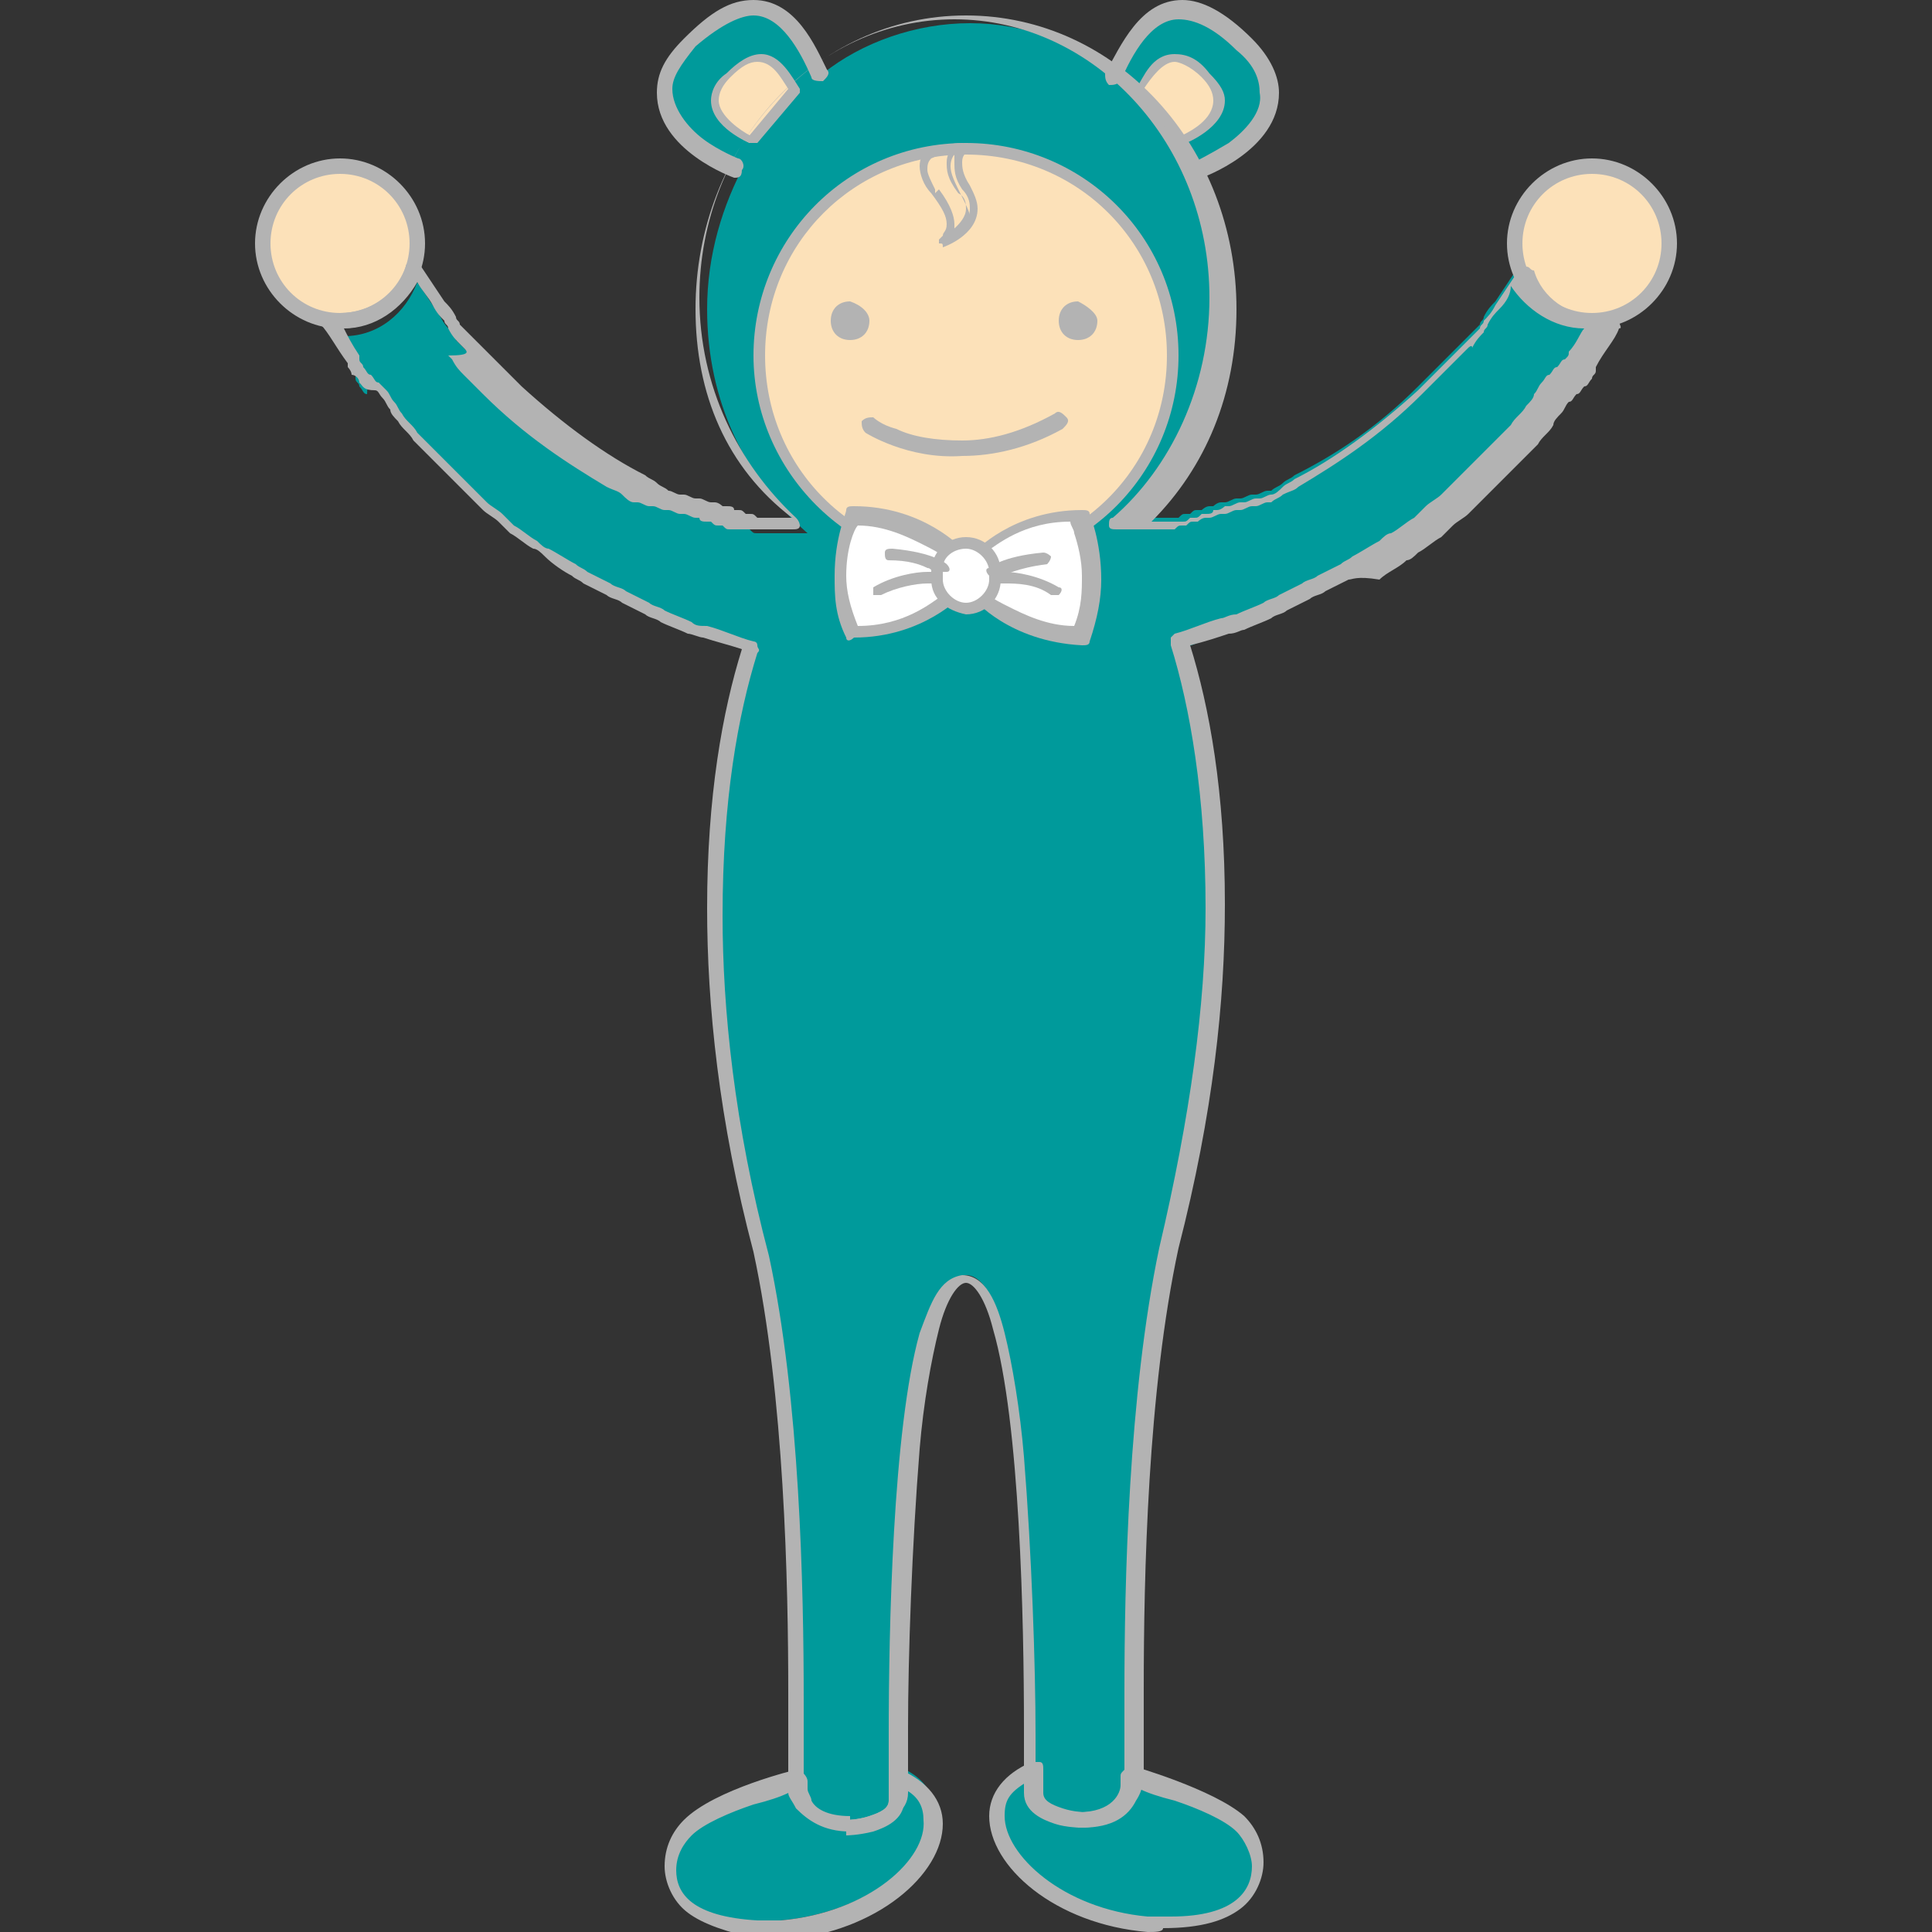 <?xml version="1.0" encoding="utf-8"?>
<!-- Generator: Adobe Illustrator 25.2.1, SVG Export Plug-In . SVG Version: 6.00 Build 0)  -->
<svg version="1.1" id="圖層_1" xmlns="http://www.w3.org/2000/svg" xmlns:xlink="http://www.w3.org/1999/xlink" x="0px" y="0px"
	 viewBox="0 0 50 50" style="enable-background:new 0 0 50 50;" xml:space="preserve">
<rect x="0" y="0" width="50" height="50" fill="#333333" stroke="none"/>
<style type="text/css">
	.st0{fill:#009A9B;}
	.st1{fill:#FCE1B9;}
	.st2{fill:#B3B3B3;}
	.st3{fill:#FFFFFF;}
</style>
<g>
	<path class="st0" d="M41.5,8.3c-0.1,0-0.2,0-0.3,0c-0.9,0-1.6-0.6-1.9-1.4c-0.2,0.3-0.4,0.6-0.6,0.9c-0.1,0.1-0.2,0.2-0.3,0.4
		c0,0.1-0.1,0.1-0.1,0.2c-0.1,0.1-0.2,0.2-0.3,0.3c0,0-0.1,0.1-0.1,0.1c-0.1,0.1-0.2,0.2-0.3,0.3c0,0-0.1,0.1-0.1,0.1
		c-0.1,0.1-0.2,0.2-0.3,0.3c0,0,0,0-0.1,0.1c-0.1,0.1-0.2,0.2-0.4,0.4c0,0,0,0,0,0c-1.1,1.1-2.2,1.8-3.2,2.3c0,0,0,0,0,0
		c-0.1,0.1-0.2,0.1-0.3,0.2c0,0,0,0,0,0c-0.1,0.1-0.2,0.1-0.3,0.2c0,0,0,0-0.1,0c-0.1,0-0.2,0.1-0.3,0.1c0,0,0,0-0.1,0
		c-0.1,0-0.2,0.1-0.3,0.1c0,0,0,0-0.1,0c-0.1,0-0.2,0.1-0.3,0.1c0,0,0,0-0.1,0c-0.1,0-0.2,0.1-0.2,0.1c0,0,0,0-0.1,0
		c-0.1,0-0.2,0.1-0.2,0.1c0,0,0,0-0.1,0c-0.1,0-0.1,0-0.2,0.1c0,0,0,0-0.1,0c-0.1,0-0.1,0-0.2,0.1c0,0,0,0-0.1,0c-0.1,0-0.1,0-0.2,0
		c0,0,0,0-0.1,0c-0.1,0-0.1,0-0.2,0c0,0,0,0-0.1,0c-0.1,0-0.1,0-0.1,0c0,0,0,0-0.1,0c0,0-0.1,0-0.1,0c0,0,0,0,0,0c0,0-0.1,0-0.1,0
		c0,0,0,0,0,0c0,0-0.1,0-0.1,0c0,0,0,0,0,0c0,0,0,0-0.1,0c0,0,0,0,0,0c0,0,0,0,0,0c0,0,0,0,0,0c0,0,0,0,0,0c0,0,0,0,0,0
		c1.6-1.4,2.6-3.5,2.6-5.8c0-1.4-0.4-2.7-1-3.8L31,4.4c0,0,3.2-1.3,1.2-3.3c-2-2-2.8-0.2-3.3,0.8l0,0c-1.1-0.8-2.4-1.3-3.8-1.3
		c-1.4,0-2.8,0.5-3.8,1.3l0,0c-0.5-0.9-1.3-2.8-3.3-0.8c-2,2,1.2,3.3,1.2,3.3l0.1-0.2c-0.6,1.1-1,2.4-1,3.8c0,2.4,1,4.4,2.6,5.8
		c0,0,0,0,0,0c0,0,0,0,0,0c0,0,0,0,0,0c0,0,0,0,0,0c0,0,0,0,0,0c0,0,0,0-0.1,0c0,0,0,0,0,0c0,0-0.1,0-0.1,0c0,0,0,0,0,0
		c0,0-0.1,0-0.1,0c0,0,0,0,0,0c0,0-0.1,0-0.1,0c0,0,0,0-0.1,0c0,0-0.1,0-0.1,0c0,0,0,0-0.1,0c-0.1,0-0.1,0-0.2,0c0,0,0,0-0.1,0
		c-0.1,0-0.1,0-0.2,0c0,0,0,0-0.1,0c-0.1,0-0.1,0-0.2-0.1c0,0,0,0-0.1,0c-0.1,0-0.1,0-0.2-0.1c0,0,0,0-0.1,0c-0.1,0-0.2,0-0.2-0.1
		c0,0,0,0-0.1,0c-0.1,0-0.2-0.1-0.2-0.1c0,0,0,0-0.1,0c-0.1,0-0.2-0.1-0.3-0.1c0,0,0,0-0.1,0c-0.1,0-0.2-0.1-0.3-0.1c0,0,0,0-0.1,0
		c-0.1,0-0.2-0.1-0.3-0.1c0,0,0,0-0.1,0c-0.1,0-0.2-0.1-0.3-0.2c0,0,0,0,0,0c-0.1-0.1-0.2-0.1-0.3-0.2c0,0,0,0,0,0
		c-1-0.5-2.1-1.3-3.2-2.3c0,0,0,0,0,0c-0.1-0.1-0.2-0.2-0.4-0.4c0,0,0,0-0.1-0.1c-0.1-0.1-0.2-0.2-0.3-0.3c0,0-0.1-0.1-0.1-0.1
		c-0.1-0.1-0.2-0.2-0.3-0.3c0,0-0.1-0.1-0.1-0.1c-0.1-0.1-0.2-0.2-0.3-0.3c0-0.1-0.1-0.1-0.1-0.2c-0.1-0.1-0.2-0.2-0.3-0.4
		c-0.2-0.3-0.4-0.6-0.6-0.9c-0.3,0.8-1,1.4-1.9,1.4c-0.1,0-0.2,0-0.3,0c0.1,0.3,0.4,0.6,0.6,1l0,0c0,0,0,0,0,0.1
		c0,0.1,0.1,0.1,0.1,0.2c0.1,0.1,0.1,0.2,0.2,0.2C9.5,9.9,9.6,9.9,9.7,10c0.1,0.1,0.1,0.2,0.2,0.2c0.1,0.1,0.1,0.2,0.2,0.3
		c0.1,0.1,0.1,0.2,0.2,0.3c0.1,0.2,0.3,0.3,0.4,0.5c0.1,0.1,0.2,0.2,0.3,0.3c0.1,0.1,0.2,0.2,0.3,0.3c0.1,0.1,0.2,0.2,0.3,0.3
		c0.1,0.1,0.2,0.2,0.3,0.3c0.1,0.1,0.2,0.2,0.3,0.3c0.1,0.1,0.2,0.2,0.3,0.3c0.1,0.1,0.3,0.2,0.4,0.3c0.1,0.1,0.2,0.2,0.3,0.3
		c0.2,0.1,0.4,0.3,0.6,0.4c0.1,0.1,0.2,0.2,0.3,0.2c0.2,0.2,0.5,0.3,0.7,0.4c0.1,0.1,0.2,0.1,0.3,0.2c0.2,0.1,0.4,0.2,0.6,0.3
		c0.1,0.1,0.3,0.1,0.4,0.2c0.2,0.1,0.4,0.2,0.6,0.3c0.1,0.1,0.3,0.1,0.4,0.2c0.2,0.1,0.5,0.2,0.7,0.3c0.1,0,0.2,0.1,0.4,0.1
		c0.4,0.1,0.8,0.3,1.2,0.4h0c-0.9,2.9-1.7,8.1,0.2,15.6c1.2,5.5,0.9,13.7,0.9,13.7s0,0,0-0.1l0,0c0,0-2.1,0.6-2.8,1.3
		c-0.7,0.7-0.9,2.8,2.5,2.5c3.4-0.3,5.2-3.2,3-4c0,0.4,0,0.6,0,0.6S23,33,25,33c1.9,0,1.7,11.9,1.7,13.3c0-0.1,0-0.3,0-0.5
		c-2.2,0.8-0.4,3.7,3,4c3.4,0.3,3.2-1.8,2.5-2.5c-0.7-0.7-2.8-1.3-2.8-1.3l0,0c0,0.1,0,0.1,0,0.1s-0.3-8.2,0.9-13.7
		c1.9-7.6,1.1-12.7,0.2-15.6h0c0.4-0.1,0.8-0.3,1.2-0.4c0.1,0,0.2-0.1,0.4-0.1c0.2-0.1,0.5-0.2,0.7-0.3c0.1-0.1,0.3-0.1,0.4-0.2
		c0.2-0.1,0.4-0.2,0.6-0.3c0.1-0.1,0.3-0.1,0.4-0.2c0.2-0.1,0.4-0.2,0.6-0.3c0.1-0.1,0.2-0.1,0.3-0.2c0.2-0.1,0.5-0.3,0.7-0.4
		c0.1-0.1,0.2-0.2,0.3-0.2c0.2-0.1,0.4-0.3,0.6-0.4c0.1-0.1,0.2-0.2,0.3-0.3c0.1-0.1,0.3-0.2,0.4-0.3c0.1-0.1,0.2-0.2,0.3-0.3
		c0.1-0.1,0.2-0.2,0.3-0.3c0.1-0.1,0.2-0.2,0.3-0.3c0.1-0.1,0.2-0.2,0.3-0.3c0.1-0.1,0.2-0.2,0.3-0.3c0.1-0.1,0.2-0.2,0.3-0.3
		c0.1-0.2,0.3-0.3,0.4-0.5c0.1-0.1,0.2-0.2,0.2-0.3c0.1-0.1,0.1-0.2,0.2-0.3c0.1-0.1,0.1-0.2,0.2-0.2c0.1-0.1,0.1-0.2,0.2-0.2
		c0.1-0.1,0.1-0.2,0.2-0.2c0.1-0.1,0.1-0.1,0.1-0.2c0,0,0,0,0-0.1l0,0C41.2,8.9,41.4,8.5,41.5,8.3z M25,14.6c-3,0-5.3-2.4-5.3-5.3
		c0-3,2.4-5.3,5.3-5.3c3,0,5.3,2.4,5.3,5.3C30.3,12.2,28,14.6,25,14.6z"/>
	<path class="st1" d="M20.5,2.4c-0.3-0.5-0.7-1.4-1.7-0.4c-1,1,0.6,1.7,0.6,1.7L20.5,2.4z"/>
	<path class="st1" d="M29.5,2.4c0.3-0.5,0.7-1.4,1.7-0.4c1,1-0.6,1.7-0.6,1.7L29.5,2.4z"/>
	<path class="st1" d="M30.3,9.2c0,3-2.4,5.3-5.3,5.3c-3,0-5.3-2.4-5.3-5.3c0-3,2.4-5.3,5.3-5.3C28,3.9,30.3,6.3,30.3,9.2z"/>
	<path class="st1" d="M10.8,6.3c0,1.1-0.9,2-2,2c-1.1,0-2-0.9-2-2c0-1.1,0.9-2,2-2C9.9,4.3,10.8,5.2,10.8,6.3z"/>
	<path class="st1" d="M39.2,6.3c0,1.1,0.9,2,2,2c1.1,0,2-0.9,2-2c0-1.1-0.9-2-2-2C40.1,4.3,39.2,5.2,39.2,6.3z"/>
	<path class="st2" d="M6.6,6.3c0-1.2,1-2.2,2.2-2.2l0,0c1.2,0,2.2,1,2.2,2.2l0,0c0,1.2-1,2.2-2.2,2.2l0,0C7.6,8.5,6.6,7.5,6.6,6.3
		L6.6,6.3z M7,6.3c0,1,0.8,1.8,1.8,1.8l0,0c1,0,1.8-0.8,1.8-1.8l0,0c0-1-0.8-1.8-1.8-1.8l0,0C7.8,4.5,7,5.3,7,6.3L7,6.3z"/>
	<path class="st2" d="M28,47.3c0,0-0.4,0-0.7-0.1l0,0c-0.3-0.1-0.8-0.3-0.8-0.8l0,0c0,0,0-0.7,0-1.7l0,0c0-2.7-0.1-7.9-0.8-10.3l0,0
		c-0.2-0.8-0.5-1.2-0.7-1.2l0,0c-0.2,0-0.5,0.4-0.7,1.2l0,0c-0.2,0.8-0.4,1.9-0.5,3.1l0,0c-0.2,2.5-0.3,5.4-0.3,7.2l0,0
		c0,1,0,1.7,0,1.7l0,0c0,0.5-0.5,0.7-0.8,0.8l0,0c-0.4,0.1-0.7,0.1-0.7,0.1l0,0c-0.7,0-1.1-0.3-1.4-0.6l0,0
		c-0.2-0.3-0.2-0.6-0.2-0.6l0,0c0,0,0-0.9,0-2.3l0,0c0-2.8-0.1-7.7-0.9-11.4l0,0c-0.9-3.4-1.2-6.4-1.2-8.9l0,0
		c0-2.9,0.4-5.1,0.9-6.7l0,0c-0.3-0.1-0.7-0.2-1-0.3l0,0c-0.1,0-0.3-0.1-0.4-0.1l0,0c-0.2-0.1-0.5-0.2-0.7-0.3l0,0
		c-0.1-0.1-0.3-0.1-0.4-0.2l0,0c-0.2-0.1-0.4-0.2-0.6-0.3l0,0c-0.1-0.1-0.3-0.1-0.4-0.2l0,0c-0.2-0.1-0.4-0.2-0.6-0.3l0,0
		c-0.1-0.1-0.2-0.1-0.3-0.2l0,0c-0.2-0.1-0.5-0.3-0.7-0.5l0,0c-0.1-0.1-0.2-0.2-0.3-0.2l0,0c-0.2-0.1-0.4-0.3-0.6-0.4l0,0
		c-0.1-0.1-0.2-0.2-0.3-0.3l0,0c-0.1-0.1-0.3-0.2-0.4-0.3l0,0c-0.1-0.1-0.2-0.2-0.3-0.3l0,0c-0.1-0.1-0.2-0.2-0.3-0.3l0,0
		c-0.1-0.1-0.2-0.2-0.3-0.3l0,0c-0.1-0.1-0.2-0.2-0.3-0.3l0,0c-0.1-0.1-0.2-0.2-0.3-0.3l0,0c-0.1-0.1-0.2-0.2-0.3-0.3l0,0
		c-0.1-0.2-0.3-0.3-0.4-0.5l0,0c-0.1-0.1-0.2-0.2-0.2-0.3l0,0c-0.1-0.1-0.1-0.2-0.2-0.3l0,0c-0.1-0.1-0.1-0.2-0.2-0.2l0,0
		C9.4,10.1,9.4,10,9.3,9.9l0,0C9.3,9.8,9.2,9.7,9.1,9.7l0,0C9.1,9.6,9,9.5,9,9.5l0,0c0,0,0,0,0-0.1l0,0c0,0,0,0,0,0l0,0
		C8.7,9,8.5,8.6,8.3,8.4l0,0c0-0.1,0-0.2,0-0.2l0,0c0-0.1,0.1-0.1,0.2-0.1l0,0c0.1,0,0.2,0,0.3,0l0,0c0.8,0,1.5-0.5,1.7-1.2l0,0
		c0-0.1,0.1-0.1,0.2-0.1l0,0c0.1,0,0.2,0,0.2,0.1l0,0c0.2,0.3,0.4,0.6,0.6,0.9l0,0c0.1,0.1,0.2,0.2,0.3,0.4l0,0
		c0,0.1,0.1,0.1,0.1,0.2l0,0c0.1,0.1,0.2,0.2,0.3,0.3l0,0c0,0,0.1,0.1,0.1,0.1l0,0c0.1,0.1,0.2,0.2,0.3,0.3l0,0c0,0,0.1,0.1,0.1,0.1
		l0,0c0.1,0.1,0.2,0.2,0.3,0.3l0,0c0,0,0,0,0.1,0.1l0,0c0.1,0.1,0.2,0.2,0.4,0.4l0,0l0,0c1.1,1,2.2,1.8,3.2,2.3l0,0l0,0
		c0.1,0.1,0.2,0.1,0.3,0.2l0,0c0,0,0,0,0,0l0,0c0.1,0.1,0.2,0.1,0.3,0.2l0,0c0,0,0,0,0,0l0,0c0.1,0,0.2,0.1,0.3,0.1l0,0
		c0,0,0,0,0.1,0l0,0c0.1,0,0.2,0.1,0.3,0.1l0,0c0,0,0,0,0.1,0l0,0c0.1,0,0.2,0.1,0.3,0.1l0,0c0,0,0.1,0,0.1,0l0,0
		c0.1,0,0.2,0.1,0.2,0.1l0,0c0,0,0,0,0.1,0l0,0c0.1,0,0.2,0,0.2,0.1l0,0c0,0,0,0,0.1,0l0,0c0.1,0,0.1,0,0.2,0.1l0,0c0,0,0,0,0.1,0
		l0,0c0.1,0,0.1,0,0.2,0.1l0,0c0,0,0,0,0.1,0l0,0c0.1,0,0.1,0,0.2,0l0,0c0,0,0,0,0.1,0l0,0c0.1,0,0.1,0,0.2,0l0,0c0,0,0,0,0.1,0l0,0
		c0.1,0,0.1,0,0.1,0l0,0c0,0,0,0,0.1,0l0,0c0,0,0,0,0,0l0,0C18.8,12.1,18,10.2,18,8l0,0c0-4.2,3.1-7.6,7-7.6l0,0c3.9,0,7,3.4,7,7.6
		l0,0c0,2.2-0.8,4.1-2.2,5.5l0,0c0,0,0,0,0,0l0,0c0,0,0,0,0,0l0,0c0,0,0.1,0,0.1,0l0,0c0,0,0,0,0.1,0l0,0c0.1,0,0.1,0,0.2,0l0,0
		c0,0,0,0,0.1,0l0,0c0.1,0,0.1,0,0.2,0l0,0c0,0,0,0,0.1,0l0,0c0.1,0,0.1,0,0.2-0.1l0,0c0,0,0,0,0.1,0l0,0c0.1,0,0.1,0,0.2-0.1l0,0
		c0,0,0,0,0.1,0l0,0c0.1,0,0.2,0,0.2-0.1l0,0c0,0,0,0,0.1,0l0,0c0.1,0,0.2-0.1,0.2-0.1l0,0c0,0,0,0,0.1,0l0,0c0.1,0,0.2-0.1,0.3-0.1
		l0,0c0,0,0,0,0.1,0l0,0c0.1,0,0.2-0.1,0.3-0.1l0,0c0,0,0,0,0.1,0l0,0c0.1,0,0.2-0.1,0.3-0.1l0,0c0,0,0,0,0,0l0,0
		c0.1,0,0.2-0.1,0.3-0.2l0,0c0,0,0,0,0,0l0,0c0.1-0.1,0.2-0.1,0.3-0.2l0,0l0,0c1-0.5,2.1-1.3,3.2-2.3l0,0l0,0
		c0.1-0.1,0.2-0.2,0.4-0.4l0,0c0,0,0,0,0.1-0.1l0,0c0.1-0.1,0.2-0.2,0.3-0.3l0,0c0,0,0.1-0.1,0.1-0.1l0,0c0.1-0.1,0.2-0.2,0.3-0.3
		l0,0c0,0,0.1-0.1,0.1-0.1l0,0c0.1-0.1,0.2-0.2,0.3-0.3l0,0c0-0.1,0.1-0.1,0.1-0.2l0,0c0.1-0.1,0.2-0.2,0.3-0.4l0,0
		c0.2-0.3,0.4-0.6,0.6-0.9l0,0c0-0.1,0.1-0.1,0.2-0.1l0,0c0.1,0,0.1,0.1,0.2,0.1l0,0c0.2,0.7,0.9,1.2,1.7,1.2l0,0c0.1,0,0.2,0,0.3,0
		l0,0c0.1,0,0.2,0,0.2,0.1l0,0c0,0.1,0.1,0.2,0,0.2l0,0c-0.1,0.3-0.4,0.6-0.6,1l0,0c0,0,0,0,0,0l0,0c0,0,0,0.1,0,0.1l0,0
		c0,0.1-0.1,0.1-0.1,0.2l0,0c-0.1,0.1-0.1,0.2-0.2,0.2l0,0c-0.1,0.1-0.1,0.2-0.2,0.2l0,0c-0.1,0.1-0.1,0.2-0.2,0.2l0,0
		c-0.1,0.1-0.1,0.2-0.2,0.3l0,0c-0.1,0.1-0.2,0.2-0.2,0.3l0,0l-0.2-0.1l0.2,0.1c-0.1,0.2-0.3,0.3-0.4,0.5l0,0
		c-0.1,0.1-0.2,0.2-0.3,0.3l0,0c-0.1,0.1-0.2,0.2-0.3,0.3l0,0c-0.1,0.1-0.2,0.2-0.3,0.3l0,0c-0.1,0.1-0.2,0.2-0.3,0.3l0,0
		c-0.1,0.1-0.2,0.2-0.3,0.3l0,0c-0.1,0.1-0.2,0.2-0.3,0.3l0,0c-0.1,0.1-0.3,0.2-0.4,0.3l0,0c-0.1,0.1-0.2,0.2-0.3,0.3l0,0
		c-0.2,0.1-0.4,0.3-0.6,0.4l0,0c-0.1,0.1-0.2,0.2-0.3,0.2l0,0c-0.2,0.2-0.5,0.3-0.7,0.5l0,0C35.1,14.9,35,15,34.9,15l0,0
		c-0.2,0.1-0.4,0.2-0.6,0.3l0,0c-0.1,0.1-0.3,0.1-0.4,0.2l0,0c-0.2,0.1-0.4,0.2-0.6,0.3l0,0c-0.1,0.1-0.3,0.1-0.4,0.2l0,0
		c-0.2,0.1-0.5,0.2-0.7,0.3l0,0c-0.1,0-0.2,0.1-0.4,0.1l0,0c-0.3,0.1-0.6,0.2-1,0.3l0,0c0.5,1.6,0.9,3.8,0.9,6.7l0,0
		c0,2.5-0.3,5.4-1.2,8.9l0,0c-0.8,3.7-0.9,8.5-0.9,11.4l0,0c0,1.4,0,2.3,0,2.3l0,0c0,0,0,0.3-0.2,0.6l0,0C29.2,47,28.8,47.3,28,47.3
		L28,47.3C28.1,47.3,28,47.3,28,47.3L28,47.3z M27.4,46.8c0.3,0.1,0.6,0.1,0.6,0.1l0,0c0.9,0,1.1-0.5,1.1-0.7l0,0c0-0.1,0-0.1,0-0.1
		l0,0c0-0.1,0-1,0-2.3l0,0c0-2.8,0.1-7.7,0.9-11.5l0,0c0.8-3.4,1.2-6.3,1.2-8.8l0,0c0-2.9-0.4-5.2-0.9-6.8l0,0c0-0.1,0-0.1,0-0.2
		l0,0c0,0,0.1-0.1,0.1-0.1l0,0c0.4-0.1,0.8-0.3,1.2-0.4l0,0c0.1,0,0.2-0.1,0.4-0.1l0,0c0.2-0.1,0.5-0.2,0.7-0.3l0,0
		c0.1-0.1,0.3-0.1,0.4-0.2l0,0c0.2-0.1,0.4-0.2,0.6-0.3l0,0c0.1-0.1,0.3-0.1,0.4-0.2l0,0c0.2-0.1,0.4-0.2,0.6-0.3l0,0
		c0.1-0.1,0.2-0.1,0.3-0.2l0,0c0.2-0.1,0.5-0.3,0.7-0.4l0,0c0.1-0.1,0.2-0.2,0.3-0.2l0,0c0.2-0.1,0.4-0.3,0.6-0.4l0,0
		c0.1-0.1,0.2-0.2,0.3-0.3l0,0c0.1-0.1,0.3-0.2,0.4-0.3l0,0c0.1-0.1,0.2-0.2,0.3-0.3l0,0c0.1-0.1,0.2-0.2,0.3-0.3l0,0
		c0.1-0.1,0.2-0.2,0.3-0.3l0,0c0.1-0.1,0.2-0.2,0.3-0.3l0,0c0.1-0.1,0.2-0.2,0.3-0.3l0,0c0.1-0.1,0.2-0.2,0.3-0.3l0,0
		c0.1-0.2,0.3-0.3,0.4-0.5l0,0c0.1-0.1,0.2-0.2,0.2-0.3l0,0c0.1-0.1,0.1-0.2,0.2-0.3l0,0c0.1-0.1,0.1-0.2,0.2-0.2l0,0
		c0.1-0.1,0.1-0.2,0.2-0.2l0,0c0.1-0.1,0.1-0.2,0.2-0.2l0,0c0.1-0.1,0.1-0.1,0.1-0.2l0,0c0,0,0,0,0,0l0,0c0,0,0,0,0,0l0,0
		c0.2-0.2,0.3-0.5,0.4-0.6l0,0c-0.8,0-1.5-0.5-1.9-1.1l0,0C39.1,7.6,39,7.8,38.8,8l0,0c-0.1,0.1-0.2,0.2-0.3,0.4l0,0
		c0,0.1-0.1,0.1-0.1,0.2l0,0c-0.1,0.1-0.2,0.2-0.3,0.4l0,0C38.1,8.9,38,9,38,9l0,0c-0.1,0.1-0.2,0.2-0.3,0.3l0,0
		c0,0-0.1,0.1-0.1,0.1l0,0c-0.1,0.1-0.2,0.2-0.3,0.3l0,0c0,0,0,0-0.1,0.1l0,0c-0.1,0.1-0.2,0.2-0.4,0.4l0,0l0,0
		c-1.1,1.1-2.2,1.8-3.2,2.4l0,0l0,0c-0.1,0.1-0.2,0.1-0.4,0.2l0,0c0,0,0,0,0,0l0,0c-0.1,0.1-0.2,0.1-0.3,0.2l0,0c0,0,0,0-0.1,0l0,0
		c-0.1,0-0.2,0.1-0.3,0.1l0,0c0,0,0,0-0.1,0l0,0c-0.1,0-0.2,0.1-0.3,0.1l0,0c0,0,0,0-0.1,0l0,0c-0.1,0-0.2,0.1-0.3,0.1l0,0
		c0,0,0,0-0.1,0l0,0c-0.1,0-0.2,0.1-0.3,0.1l0,0c0,0,0,0-0.1,0l0,0c-0.1,0-0.2,0.1-0.2,0.1l0,0c0,0,0,0-0.1,0l0,0
		c-0.1,0-0.1,0-0.2,0.1l0,0c0,0,0,0-0.1,0l0,0c-0.1,0-0.1,0-0.2,0.1l0,0c0,0,0,0-0.1,0l0,0c-0.1,0-0.1,0-0.2,0l0,0c0,0,0,0-0.1,0
		l0,0c-0.1,0-0.1,0-0.2,0l0,0c0,0,0,0-0.1,0l0,0c-0.1,0-0.1,0-0.2,0l0,0c0,0,0,0-0.1,0l0,0c0,0-0.1,0-0.1,0l0,0c0,0,0,0,0,0l0,0
		c0,0-0.1,0-0.1,0l0,0c0,0,0,0,0,0l0,0c0,0-0.1,0-0.1,0l0,0c0,0,0,0,0,0l0,0c0,0,0,0-0.1,0l0,0c0,0,0,0,0,0l0,0c0,0,0,0-0.1,0l0,0
		c0,0,0,0,0,0l0,0l0,0c0,0,0,0,0,0l0,0c-0.1,0-0.2,0-0.2-0.1l0,0c0-0.1,0-0.2,0.1-0.2l0,0c1.5-1.3,2.5-3.4,2.5-5.7l0,0
		c0-4-3-7.2-6.6-7.2l0,0c-3.6,0-6.6,3.2-6.6,7.2l0,0c0,2.3,1,4.3,2.5,5.7l0,0c0.1,0.1,0.1,0.2,0.1,0.2l0,0c0,0.1-0.1,0.1-0.2,0.1
		l0,0c0,0,0,0,0,0l0,0l0,0c0,0,0,0,0,0l0,0c0,0,0,0-0.1,0l0,0c0,0,0,0,0,0l0,0c0,0,0,0-0.1,0l0,0c0,0,0,0,0,0l0,0c0,0-0.1,0-0.1,0
		l0,0c0,0,0,0,0,0l0,0c0,0-0.1,0-0.1,0l0,0c0,0,0,0-0.1,0l0,0c0,0-0.1,0-0.1,0l0,0c0,0,0,0-0.1,0l0,0c0,0-0.1,0-0.2,0l0,0
		c0,0,0,0-0.1,0l0,0c-0.1,0-0.1,0-0.2,0l0,0c0,0,0,0-0.1,0l0,0c-0.1,0-0.1,0-0.2,0l0,0c0,0,0,0-0.1,0l0,0c-0.1,0-0.1,0-0.2-0.1l0,0
		c0,0,0,0-0.1,0l0,0c-0.1,0-0.1,0-0.2-0.1l0,0c0,0,0,0-0.1,0l0,0c-0.1,0-0.2,0-0.2-0.1l0,0c0,0,0,0-0.1,0l0,0
		c-0.1,0-0.2-0.1-0.3-0.1l0,0c0,0,0,0-0.1,0l0,0c-0.1,0-0.2-0.1-0.3-0.1l0,0c0,0,0,0-0.1,0l0,0c-0.1,0-0.2-0.1-0.3-0.1l0,0
		c0,0,0,0-0.1,0l0,0c-0.1,0-0.2-0.1-0.3-0.1l0,0c0,0,0,0-0.1,0l0,0c-0.1,0-0.2-0.1-0.3-0.2l0,0c0,0,0,0,0,0l0,0
		c-0.1-0.1-0.2-0.1-0.4-0.2l0,0l0,0c-1-0.6-2.1-1.3-3.2-2.4l0,0l0,0c-0.1-0.1-0.2-0.2-0.4-0.4l0,0c0,0,0,0-0.1-0.1l0,0
		c-0.1-0.1-0.2-0.2-0.3-0.4l0,0c0,0-0.1-0.1-0.1-0.1l0,0C12.2,9.2,12.1,9.1,12,9l0,0c0,0-0.1-0.1-0.1-0.1l0,0
		c-0.1-0.1-0.2-0.2-0.3-0.4l0,0c0-0.1-0.1-0.1-0.1-0.2l0,0c-0.1-0.1-0.2-0.2-0.3-0.4l0,0c-0.1-0.2-0.3-0.4-0.4-0.6l0,0
		C10.4,8,9.7,8.5,8.9,8.5l0,0C9,8.7,9.1,8.9,9.3,9.2l0,0c0,0,0,0,0,0l0,0c0,0,0,0,0,0.1l0,0c0,0.1,0.1,0.1,0.1,0.2l0,0
		c0.1,0.1,0.1,0.2,0.2,0.2l0,0c0.1,0.1,0.1,0.2,0.2,0.2l0,0C9.9,10,10,10.1,10,10.1l0,0c0.1,0.1,0.1,0.2,0.2,0.3l0,0
		c0.1,0.1,0.1,0.2,0.2,0.3l0,0c0.1,0.2,0.3,0.3,0.4,0.5l0,0c0.1,0.1,0.2,0.2,0.3,0.3l0,0c0.1,0.1,0.2,0.2,0.3,0.3l0,0
		c0.1,0.1,0.2,0.2,0.3,0.3l0,0c0.1,0.1,0.2,0.2,0.3,0.3l0,0c0.1,0.1,0.2,0.2,0.3,0.3l0,0c0.1,0.1,0.2,0.2,0.3,0.3l0,0
		c0.1,0.1,0.3,0.2,0.4,0.3l0,0c0.1,0.1,0.2,0.2,0.3,0.3l0,0c0.2,0.1,0.4,0.3,0.6,0.4l0,0c0.1,0.1,0.2,0.2,0.3,0.2l0,0
		c0.2,0.1,0.5,0.3,0.7,0.4l0,0c0.1,0.1,0.2,0.1,0.3,0.2l0,0c0.2,0.1,0.4,0.2,0.6,0.3l0,0c0.1,0.1,0.3,0.1,0.4,0.2l0,0
		c0.2,0.1,0.4,0.2,0.6,0.3l0,0c0.1,0.1,0.3,0.1,0.4,0.2l0,0c0.2,0.1,0.5,0.2,0.7,0.3l0,0c0.1,0.1,0.2,0.1,0.4,0.1l0,0
		c0.4,0.1,0.8,0.3,1.2,0.4l0,0c0,0,0.1,0,0.1,0.1l0,0c0,0.1,0.1,0.1,0,0.2l0,0c-0.5,1.6-0.9,3.8-0.9,6.8l0,0c0,2.4,0.3,5.4,1.2,8.8
		l0,0c0.8,3.7,0.9,8.6,0.9,11.5l0,0c0,1.4,0,2.3,0,2.3l0,0c0,0,0,0,0,0.1l0,0c0,0.1,0.1,0.2,0.1,0.3l0,0c0.1,0.2,0.4,0.4,1,0.4l0,0
		c0,0,0.3,0,0.6-0.1l0,0c0.3-0.1,0.5-0.2,0.5-0.4l0,0c0,0,0-0.7,0-1.7l0,0c0-2.7,0.1-7.9,0.8-10.4l0,0c0.3-0.8,0.5-1.4,1.1-1.5l0,0
		c0.6,0,0.9,0.7,1.1,1.5l0,0c0.2,0.8,0.4,2,0.5,3.2l0,0c0.2,2.5,0.3,5.4,0.3,7.2l0,0c0,1.1,0,1.7,0,1.7l0,0
		C26.9,46.6,27.1,46.7,27.4,46.8L27.4,46.8z"/>
	<path class="st2" d="M39,6.3c0-1.2,1-2.2,2.2-2.2l0,0c1.2,0,2.2,1,2.2,2.2l0,0c0,1.2-1,2.2-2.2,2.2l0,0C40,8.5,39,7.5,39,6.3
		L39,6.3z M41.2,8.1c1,0,1.8-0.8,1.8-1.8l0,0c0-1-0.8-1.8-1.8-1.8l0,0c-1,0-1.8,0.8-1.8,1.8l0,0C39.4,7.3,40.2,8.1,41.2,8.1
		L41.2,8.1z"/>
	<path class="st2" d="M17.8,49.5c-0.4-0.3-0.6-0.8-0.6-1.2l0,0c0-0.5,0.2-0.9,0.5-1.2l0,0c0.8-0.8,2.9-1.3,2.9-1.3l0,0l0,0l0,0
		c0.1,0,0.1,0,0.2,0.1l0,0c0,0,0.1,0.1,0.1,0.2l0,0c0,0,0,0.1,0,0.1l0,0c0,0,0,0,0,0.1l0,0c0,0.1,0.1,0.2,0.1,0.3l0,0
		c0.1,0.2,0.4,0.4,1,0.4l0,0v0.2v0.2c-0.7,0-1.1-0.3-1.4-0.6l0,0c-0.1-0.2-0.2-0.3-0.2-0.4l0,0c-0.2,0.1-0.5,0.2-0.9,0.3l0,0
		c-0.6,0.2-1.3,0.5-1.6,0.8l0,0c-0.2,0.2-0.4,0.5-0.4,0.9l0,0c0,0.6,0.4,1.2,2.1,1.3l0,0c0.2,0,0.4,0,0.6,0l0,0
		c2.3-0.2,3.8-1.6,3.7-2.6l0,0c0-0.3-0.1-0.6-0.5-0.8l0,0c0,0.2,0,0.3,0,0.3l0,0c0,0.5-0.5,0.7-0.8,0.8l0,0
		c-0.4,0.1-0.7,0.1-0.7,0.1l0,0v-0.2v-0.2c0,0,0.3,0,0.6-0.1l0,0c0.3-0.1,0.5-0.2,0.5-0.4l0,0c0,0,0-0.2,0-0.6l0,0
		c0-0.1,0-0.1,0.1-0.2l0,0c0.1,0,0.1,0,0.2,0l0,0c0.7,0.3,1.1,0.8,1.1,1.4l0,0c0,1.3-1.7,2.8-4.1,3l0,0c-0.2,0-0.4,0-0.6,0l0,0
		C18.8,50,18.2,49.8,17.8,49.5L17.8,49.5z"/>
	<path class="st2" d="M29.7,50c-2.4-0.2-4.1-1.7-4.1-3l0,0c0-0.6,0.4-1.1,1.1-1.4l0,0c0.1,0,0.1,0,0.2,0l0,0c0.1,0,0.1,0.1,0.1,0.2
		l0,0c0,0.4,0,0.6,0,0.6l0,0c0,0.2,0.2,0.3,0.5,0.4l0,0c0.3,0.1,0.6,0.1,0.6,0.1l0,0v0.2v0.2c0,0-0.4,0-0.7-0.1l0,0
		c-0.3-0.1-0.8-0.3-0.8-0.8l0,0c0,0,0-0.1,0-0.3l0,0C26.1,46.4,26,46.6,26,47l0,0c0,1,1.5,2.4,3.7,2.6l0,0c0.2,0,0.4,0,0.6,0l0,0
		c1.7,0,2.1-0.7,2.1-1.3l0,0c0-0.3-0.2-0.7-0.4-0.9l0,0c-0.3-0.3-1-0.6-1.6-0.8l0,0c-0.4-0.1-0.7-0.2-0.9-0.3l0,0
		c0,0.1-0.1,0.3-0.2,0.4l0,0c-0.2,0.3-0.6,0.6-1.4,0.6l0,0v-0.2v-0.2c0.9,0,1.1-0.5,1.1-0.7l0,0c0-0.1,0-0.1,0-0.1l0,0
		c0,0,0,0,0-0.1l0,0c0-0.1,0-0.1,0.1-0.2l0,0c0,0,0.1-0.1,0.2-0.1l0,0l0,0c0,0,2.1,0.6,2.9,1.3l0,0c0.3,0.3,0.5,0.7,0.5,1.2l0,0
		c0,0.4-0.2,0.9-0.6,1.2l0,0c-0.4,0.3-1,0.5-2,0.5l0,0C30.1,50,29.9,50,29.7,50L29.7,50z"/>
	<path class="st2" d="M22.5,8.3c0,0.3-0.2,0.5-0.5,0.5c-0.3,0-0.5-0.2-0.5-0.5c0-0.3,0.2-0.5,0.5-0.5C22.3,7.9,22.5,8.1,22.5,8.3z"
		/>
	<path class="st2" d="M28.4,8.3c0,0.3-0.2,0.5-0.5,0.5c-0.3,0-0.5-0.2-0.5-0.5c0-0.3,0.2-0.5,0.5-0.5C28.1,7.9,28.4,8.1,28.4,8.3z"
		/>
	<path class="st2" d="M22.4,11.2L22.4,11.2c-0.1-0.1-0.1-0.2-0.1-0.3l0,0c0.1-0.1,0.2-0.1,0.3-0.1l0,0c0,0,0.2,0.2,0.6,0.3l0,0
		c0.4,0.2,1,0.3,1.7,0.3l0,0c0.7,0,1.5-0.2,2.4-0.7l0,0c0.1-0.1,0.2,0,0.3,0.1l0,0c0.1,0.1,0,0.2-0.1,0.3l0,0
		c-0.9,0.5-1.8,0.7-2.6,0.7l0,0C23.5,11.9,22.4,11.2,22.4,11.2L22.4,11.2z"/>
	<path class="st2" d="M19.5,9.2c0-3,2.4-5.5,5.5-5.5l0,0c3,0,5.5,2.4,5.5,5.5l0,0c0,3-2.4,5.5-5.5,5.5l0,0
		C22,14.7,19.5,12.2,19.5,9.2L19.5,9.2z M19.8,9.2c0,2.9,2.3,5.2,5.2,5.2l0,0c2.9,0,5.2-2.3,5.2-5.2l0,0C30.2,6.3,27.9,4,25,4l0,0
		C22.1,4,19.8,6.3,19.8,9.2L19.8,9.2z"/>
	<g>
		<g>
			<path class="st3" d="M22,13.3c0,0-0.7,1.5,0,3.1c1.8,0,2.7-1,2.7-1v-1C24.7,14.4,23.8,13.3,22,13.3z"/>
			<path class="st2" d="M21.9,16.5c-0.3-0.6-0.3-1.1-0.3-1.6l0,0c0-1,0.3-1.6,0.3-1.7l0,0c0-0.1,0.1-0.1,0.2-0.1l0,0
				c1.8,0,2.8,1.1,2.8,1.1l0,0c0,0,0,0.1,0,0.1l0,0v1c0,0,0,0.1,0,0.1l0,0c0,0-1,1.1-2.8,1.1l0,0C22,16.6,21.9,16.6,21.9,16.5
				L21.9,16.5z M21.9,14.9c0,0.4,0.1,0.8,0.3,1.3l0,0c1.2,0,1.9-0.6,2.2-0.8l0,0c0,0,0.1-0.1,0.1-0.1l0,0v-0.8c0,0-0.1-0.1-0.1-0.1
				l0,0c-0.1-0.1-0.3-0.2-0.5-0.3l0,0c-0.4-0.2-1-0.5-1.7-0.5l0,0C22.1,13.7,21.9,14.2,21.9,14.9L21.9,14.9z M22,13.5v-0.2V13.5
				L22,13.5z"/>
		</g>
		<g>
			<path class="st3" d="M28,13.3c0,0,0.7,1.5,0,3.1c-1.8,0-2.7-1-2.7-1v-1C25.3,14.4,26.2,13.3,28,13.3z"/>
			<path class="st2" d="M25.2,15.5c0,0,0-0.1,0-0.1l0,0v-1c0,0,0-0.1,0-0.1l0,0c0,0,1-1.1,2.8-1.1l0,0v0.2v-0.2c0.1,0,0.2,0,0.2,0.1
				l0,0c0,0,0.3,0.7,0.3,1.7l0,0c0,0.5-0.1,1-0.3,1.6l0,0c0,0.1-0.1,0.1-0.2,0.1l0,0C26.1,16.6,25.2,15.5,25.2,15.5L25.2,15.5z
				 M25.6,15.4c0.1,0.1,0.3,0.2,0.5,0.3l0,0c0.4,0.2,1,0.5,1.7,0.5l0,0c0.2-0.5,0.2-0.9,0.2-1.3l0,0c0-0.4-0.1-0.8-0.2-1.1l0,0
				c0-0.1-0.1-0.2-0.1-0.3l0,0c-1.2,0-1.9,0.6-2.2,0.8l0,0c0,0-0.1,0.1-0.1,0.1l0,0L25.6,15.4C25.5,15.3,25.6,15.3,25.6,15.4
				L25.6,15.4z"/>
		</g>
		<g>
			<path class="st3" d="M25.7,15c0,0.4-0.3,0.7-0.7,0.7l0,0c-0.4,0-0.7-0.3-0.7-0.7v-0.2c0-0.4,0.3-0.7,0.7-0.7l0,0
				c0.4,0,0.7,0.3,0.7,0.7V15z"/>
			<path class="st2" d="M24.1,15v-0.2c0-0.5,0.4-0.9,0.9-0.9l0,0c0.5,0,0.9,0.4,0.9,0.9l0,0V15c0,0.5-0.4,0.9-0.9,0.9l0,0
				C24.5,15.8,24.1,15.5,24.1,15L24.1,15z M24.4,14.7V15c0,0.3,0.3,0.6,0.6,0.6l0,0c0.3,0,0.6-0.3,0.6-0.6l0,0v-0.2
				c0-0.3-0.3-0.6-0.6-0.6l0,0C24.7,14.2,24.4,14.4,24.4,14.7L24.4,14.7z"/>
		</g>
		<g>
			<path class="st3" d="M24.3,14.7c0,0-0.2-0.3-1.3-0.4"/>
			<path class="st2" d="M24.2,14.8C24.2,14.8,24.2,14.8,24.2,14.8L24.2,14.8c-0.1,0-0.1-0.1-0.2-0.1l0,0c-0.2-0.1-0.5-0.2-1-0.2l0,0
				c-0.1,0-0.1-0.1-0.1-0.2l0,0c0-0.1,0.1-0.1,0.2-0.1l0,0c1.1,0.1,1.4,0.4,1.4,0.4l0,0c0.1,0.1,0.1,0.2,0,0.2l0,0c0,0-0.1,0-0.1,0
				l0,0C24.2,14.9,24.2,14.9,24.2,14.8L24.2,14.8z"/>
		</g>
		<g>
			<path class="st3" d="M24.3,14.9c0,0-0.8-0.1-1.5,0.3"/>
			<path class="st2" d="M22.6,15.4c0-0.1,0-0.2,0-0.2l0,0c0.5-0.3,1.1-0.4,1.4-0.4l0,0c0.2,0,0.3,0,0.3,0l0,0c0.1,0,0.1,0.1,0.1,0.2
				l0,0c0,0.1-0.1,0.1-0.2,0.1l0,0c0,0-0.1,0-0.2,0l0,0c-0.3,0-0.8,0.1-1.2,0.3l0,0c0,0-0.1,0-0.1,0l0,0
				C22.7,15.4,22.6,15.4,22.6,15.4L22.6,15.4z"/>
		</g>
		<g>
			<path class="st3" d="M25.7,14.7c0,0,0.2-0.3,1.3-0.4"/>
			<path class="st2" d="M25.6,14.9c-0.1-0.1-0.1-0.2,0-0.2l0,0c0,0,0.3-0.3,1.4-0.4l0,0c0.1,0,0.2,0.1,0.2,0.1l0,0
				c0,0.1-0.1,0.2-0.1,0.2l0,0c-0.8,0.1-1.1,0.3-1.2,0.3l0,0c0,0,0,0,0,0l0,0h0c0,0-0.1,0.1-0.1,0.1l0,0
				C25.7,14.9,25.6,14.9,25.6,14.9L25.6,14.9z"/>
		</g>
		<g>
			<path class="st3" d="M25.7,14.9c0,0,0.8-0.1,1.5,0.3"/>
			<path class="st2" d="M27.2,15.4c-0.4-0.3-0.9-0.3-1.2-0.3l0,0c-0.1,0-0.2,0-0.2,0l0,0c-0.1,0-0.2,0-0.2-0.1l0,0
				c0-0.1,0-0.2,0.1-0.2l0,0c0,0,0.1,0,0.3,0l0,0c0.3,0,0.9,0.1,1.4,0.4l0,0c0.1,0,0.1,0.1,0,0.2l0,0C27.4,15.4,27.3,15.4,27.2,15.4
				L27.2,15.4C27.2,15.4,27.2,15.4,27.2,15.4L27.2,15.4z"/>
		</g>
	</g>
	<path class="st2" d="M19,4.6c0,0-2-0.7-2-2.2l0,0c0-0.5,0.2-0.9,0.7-1.4l0,0c0.7-0.7,1.2-1,1.8-1l0,0c1.1,0,1.6,1.2,1.9,1.8l0,0
		c0.1,0.1,0,0.2-0.1,0.3l0,0C21.2,2.1,21,2.1,21,2l0,0c-0.3-0.7-0.8-1.6-1.5-1.6l0,0c-0.3,0-0.8,0.2-1.5,0.8l0,0
		c-0.4,0.5-0.6,0.8-0.6,1.1l0,0c0,0.5,0.4,1,0.8,1.3l0,0c0.4,0.3,0.9,0.5,0.9,0.5l0,0c0.1,0,0.2,0.2,0.1,0.3l0,0
		C19.2,4.6,19.1,4.6,19,4.6L19,4.6C19,4.6,19,4.6,19,4.6L19,4.6z"/>
	<path class="st2" d="M30.8,4.5c0-0.1,0-0.2,0.1-0.3l0,0c0,0,0.4-0.2,0.9-0.5l0,0c0.4-0.3,0.9-0.8,0.8-1.3l0,0
		c0-0.3-0.1-0.7-0.6-1.1l0,0c-0.6-0.6-1.1-0.8-1.5-0.8l0,0c-0.7,0-1.2,0.9-1.5,1.6l0,0c-0.1,0.1-0.2,0.1-0.3,0.1l0,0
		c-0.1-0.1-0.1-0.2-0.1-0.3l0,0C29,1.2,29.5,0,30.6,0l0,0c0.5,0,1.1,0.3,1.8,1l0,0c0.5,0.5,0.7,1,0.7,1.4l0,0c0,1.5-2,2.2-2,2.2l0,0
		c0,0-0.1,0-0.1,0l0,0C30.9,4.6,30.8,4.6,30.8,4.5L30.8,4.5z"/>
	<path class="st2" d="M19.4,3.7c0,0-1-0.4-1-1.1l0,0c0-0.2,0.1-0.5,0.4-0.7l0,0c0.3-0.3,0.6-0.5,0.9-0.5l0,0c0.5,0,0.8,0.6,1,0.9
		l0,0l-0.1,0.1l0.1-0.1c0,0,0,0.1,0,0.1l0,0l-1.1,1.3C19.5,3.7,19.5,3.7,19.4,3.7L19.4,3.7C19.4,3.7,19.4,3.7,19.4,3.7L19.4,3.7z
		 M19.6,1.6c-0.2,0-0.4,0.1-0.7,0.4l0,0c-0.2,0.2-0.3,0.4-0.3,0.6l0,0c0,0.4,0.6,0.8,0.8,0.9l0,0l1-1.2C20.2,2,20,1.6,19.6,1.6
		L19.6,1.6C19.6,1.6,19.6,1.6,19.6,1.6L19.6,1.6z"/>
	<path class="st2" d="M30.5,3.7l-1.1-1.3l0.1-0.1l0.1,0l-0.1,0l-0.1,0.1c0,0,0-0.1,0-0.1l0,0c0.2-0.3,0.4-0.9,1-0.9l0,0
		c0.3,0,0.6,0.1,0.9,0.5l0,0c0.3,0.3,0.4,0.5,0.4,0.7l0,0c0,0.7-1,1.1-1,1.1l0,0C30.6,3.7,30.6,3.7,30.5,3.7L30.5,3.7
		C30.5,3.7,30.5,3.7,30.5,3.7L30.5,3.7z M30.6,3.5c0.2-0.1,0.8-0.4,0.8-0.9l0,0c0-0.2-0.1-0.4-0.3-0.6l0,0c-0.3-0.3-0.6-0.4-0.7-0.4
		l0,0c-0.3,0-0.6,0.4-0.8,0.7l0,0L30.6,3.5L30.6,3.5z"/>
	<path class="st2" d="M24.3,6.3c0,0,0-0.1,0-0.1l0,0c0,0,0,0,0.1-0.1l0,0c0-0.1,0.1-0.1,0.1-0.3l0,0c0-0.2-0.1-0.4-0.4-0.8l0,0
		L24.2,5l0.1-0.1c0.3,0.4,0.4,0.7,0.4,0.9l0,0c0,0.1,0,0.1,0,0.2l0,0c0.2-0.1,0.4-0.3,0.4-0.6l0,0c0-0.1,0-0.3-0.2-0.5l0,0
		c-0.2-0.3-0.2-0.5-0.2-0.7l0,0c0-0.1,0-0.1,0-0.2l0,0c-0.2,0-0.4,0-0.6,0.1l0,0c-0.1,0.1-0.1,0.2-0.1,0.3l0,0
		c0,0.1,0.1,0.3,0.2,0.5l0,0L24.2,5L24.1,5c-0.2-0.2-0.3-0.5-0.3-0.7l0,0c0-0.2,0.1-0.4,0.2-0.5l0,0l0.1,0c0.3,0,0.5-0.1,0.8-0.1
		l0,0c0,0,0.1,0,0.1,0.1l0,0c0,0,0,0.1,0,0.1l0,0c0,0.1-0.1,0.1-0.1,0.3l0,0c0,0.1,0,0.3,0.2,0.6l0,0c0.1,0.2,0.2,0.4,0.2,0.6l0,0
		c0,0.7-0.9,1-0.9,1l0,0C24.4,6.3,24.4,6.3,24.3,6.3L24.3,6.3C24.4,6.3,24.3,6.3,24.3,6.3L24.3,6.3z"/>
	<path class="st2" d="M24.4,6.2C24.4,6.2,24.4,6.2,24.4,6.2L24.4,6.2c0-0.1,0.6-0.4,0.6-0.8l0,0c0-0.1,0-0.3-0.2-0.4l0,0
		c-0.3-0.4-0.3-0.6-0.3-0.8l0,0c0-0.2,0.1-0.3,0.1-0.3l0,0c0,0,0.1,0,0.1,0l0,0c0,0,0,0.1,0,0.1l0,0c0,0-0.1,0.1-0.1,0.3l0,0
		c0,0.2,0.1,0.4,0.3,0.8l0,0c0.1,0.2,0.2,0.4,0.2,0.5l0,0C25,6,24.4,6.3,24.4,6.2L24.4,6.2C24.4,6.3,24.4,6.3,24.4,6.2L24.4,6.2
		C24.4,6.3,24.4,6.3,24.4,6.2L24.4,6.2z"/>
</g>
</svg>
